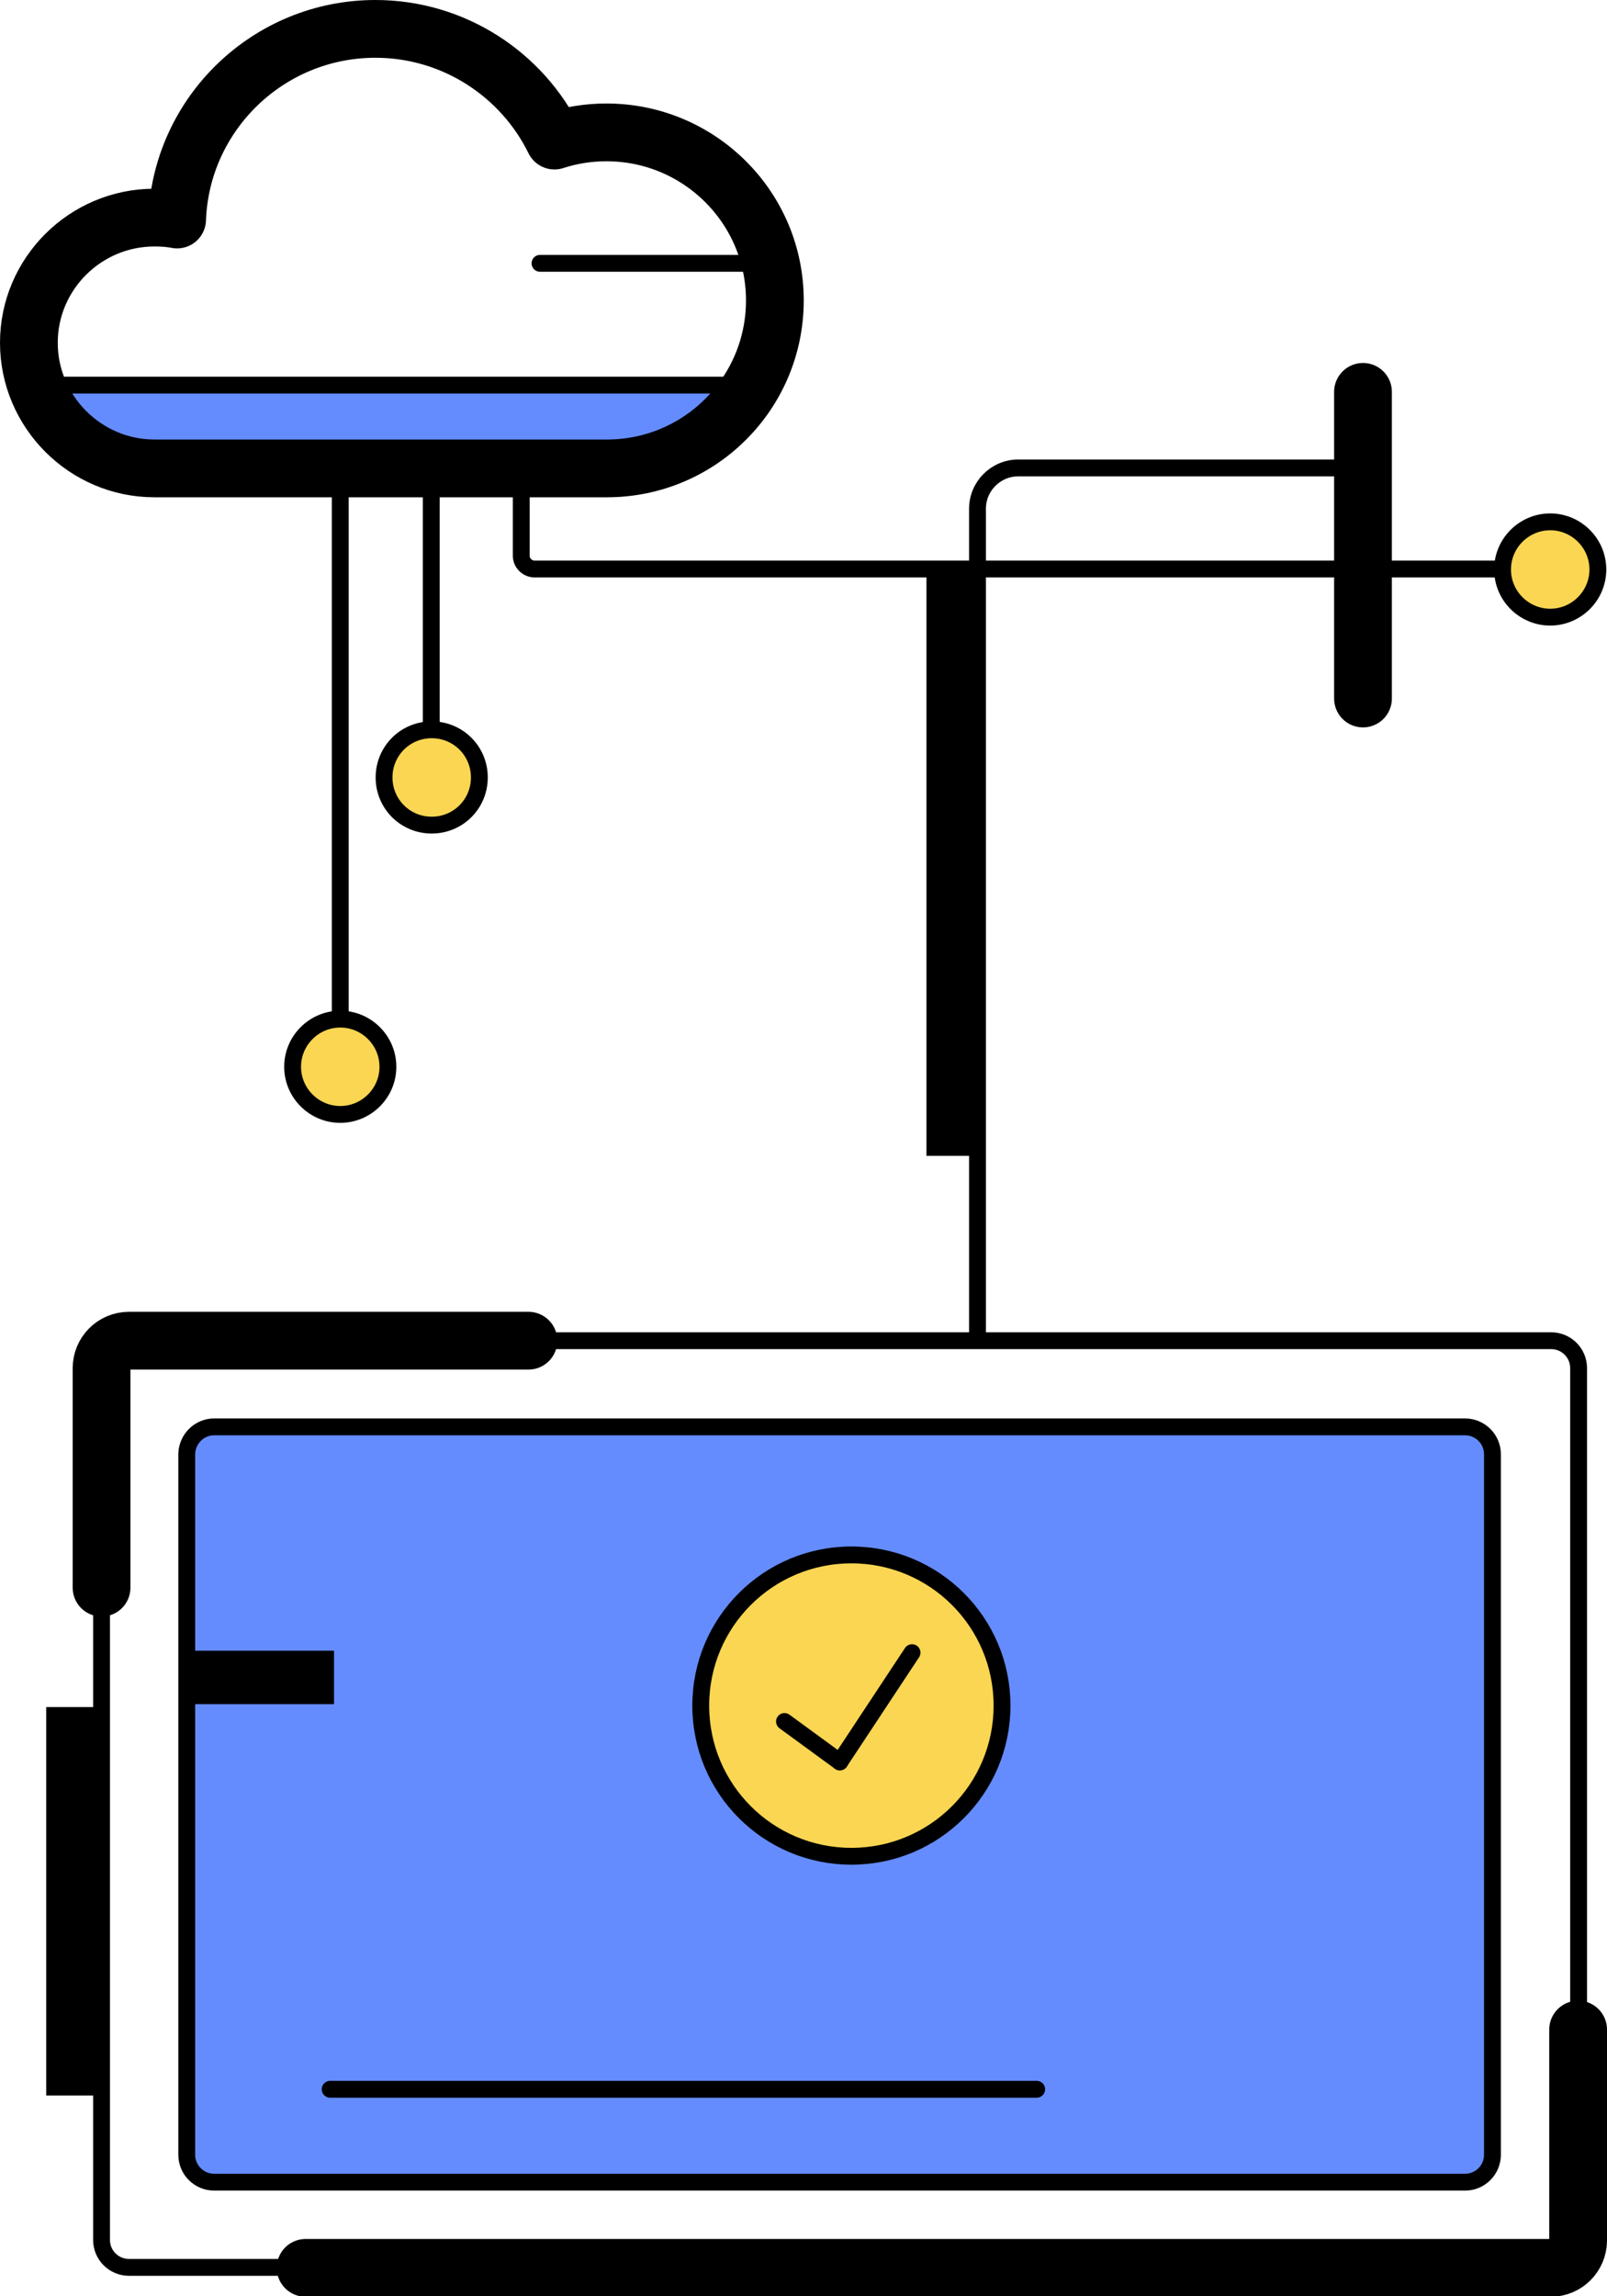 <svg xmlns="http://www.w3.org/2000/svg" xmlns:xlink="http://www.w3.org/1999/xlink" id="Layer_2_00000130606700269951061900000003855127719319188621_" x="0px" y="0px" viewBox="0 0 333.9 477" style="enable-background:new 0 0 333.9 477;" xml:space="preserve"><style type="text/css">	.st0{fill:#648CFF;}	.st1{fill:none;stroke:#000000;stroke-width:3.5;stroke-miterlimit:10;}	.st2{fill:none;stroke:#000000;stroke-width:12;stroke-linecap:round;stroke-miterlimit:10;}	.st3{fill:#648CFF;stroke:#000000;stroke-width:3.5;stroke-miterlimit:10;}	.st4{fill:#FAD652;stroke:#000000;stroke-width:3.5;stroke-miterlimit:10;}	.st5{fill:none;stroke:#000000;stroke-width:3.5;stroke-linecap:round;stroke-miterlimit:10;}	.st6{fill:none;stroke:#000000;stroke-width:12;stroke-linecap:round;stroke-linejoin:round;}</style><polygon class="st0" points="10.5,81.3 21.2,94.5 33.4,98.6 131.2,97.9 144.4,90.6 150.7,80 "></polygon><g id="Artwork">	<path class="st1" d="M327.9,465.3c0,3.1-2.5,5.7-5.7,5.7H26.8c-3.1,0-5.7-2.5-5.7-5.7V284.2c0-3.1,2.5-5.7,5.7-5.7h295.5  c3.1,0,5.7,2.5,5.7,5.7V465.3z"></path>	<path class="st2" d="M327.9,421.6v43.8c0,3.1-2.5,5.7-5.7,5.7H63.5"></path>	<path class="st2" d="M21.1,329.8v-45.6c0-3.1,2.5-5.7,5.7-5.7h83"></path>	<path class="st3" d="M44.5,296.4h259.9c3.1,0,5.7,2.5,5.7,5.7v145.5c0,3.1-2.5,5.7-5.7,5.7H44.5c-3.1,0-5.7-2.5-5.7-5.7V302  C38.9,298.9,41.4,296.4,44.5,296.4L44.5,296.4z"></path>	<path class="st4" d="M332,118.3c0,5.5-4.5,9.9-9.9,9.9s-9.9-4.4-9.9-9.9s4.5-9.9,9.9-9.9S332,112.8,332,118.3z"></path>	<path class="st4" d="M99.6,161.5c0,5.5-4.4,9.9-9.9,9.9s-9.9-4.4-9.9-9.9s4.4-9.9,9.9-9.9S99.6,156,99.6,161.5z"></path>	<path class="st4" d="M80.6,221.6c0,5.5-4.5,9.9-9.9,9.9s-9.9-4.4-9.9-9.9s4.5-9.9,9.9-9.9S80.6,216.1,80.6,221.6z"></path>	<path class="st1" d="M283.4,97.2h-71.8c-4.7,0-8.5,3.8-8.5,8.5v173.9"></path>	<line class="st5" x1="68.6" y1="434" x2="215.4" y2="434"></line>	<path class="st6" d="M126,27.5c-3.8,0-7.4,0.6-10.8,1.7C108.5,15.5,94.3,6,78,6C55.8,6,37.6,23.6,36.8,45.6  c-1.5-0.3-3.1-0.4-4.7-0.4C17.7,45.2,6,56.9,6,71.2s11.7,26.1,26.1,26.1h94c19.3,0,34.9-15.6,34.9-34.9S145.3,27.5,126,27.5  L126,27.5z"></path>	<path class="st1" d="M108.3,97.2v18.2c0,1.6,1.3,2.8,2.8,2.8h200.6"></path>	<line class="st1" x1="89.6" y1="97.2" x2="89.6" y2="151.3"></line>	<line class="st1" x1="70.7" y1="97.2" x2="70.7" y2="211.7"></line>	<line class="st5" x1="112.2" y1="54.7" x2="160.2" y2="54.7"></line>	<line class="st1" x1="152.2" y1="80" x2="10.1" y2="80"></line>	<rect x="192.5" y="118.7" width="11.1" height="121.4"></rect>	<path class="st4" d="M208.2,354.3c0,17.3-14,31.3-31.3,31.3s-31.3-14-31.3-31.3s14-31.3,31.3-31.3S208.2,337,208.2,354.3z"></path>	<rect x="39.5" y="342.9" width="29.9" height="11.1"></rect>	<rect x="9.6" y="354.6" width="11.2" height="80.7"></rect>	<line class="st2" x1="283.2" y1="81.4" x2="283.2" y2="145.1"></line>	<line class="st5" x1="174.5" y1="366" x2="189.5" y2="343.3"></line>	<line class="st5" x1="163" y1="357.6" x2="174.5" y2="366"></line></g></svg>